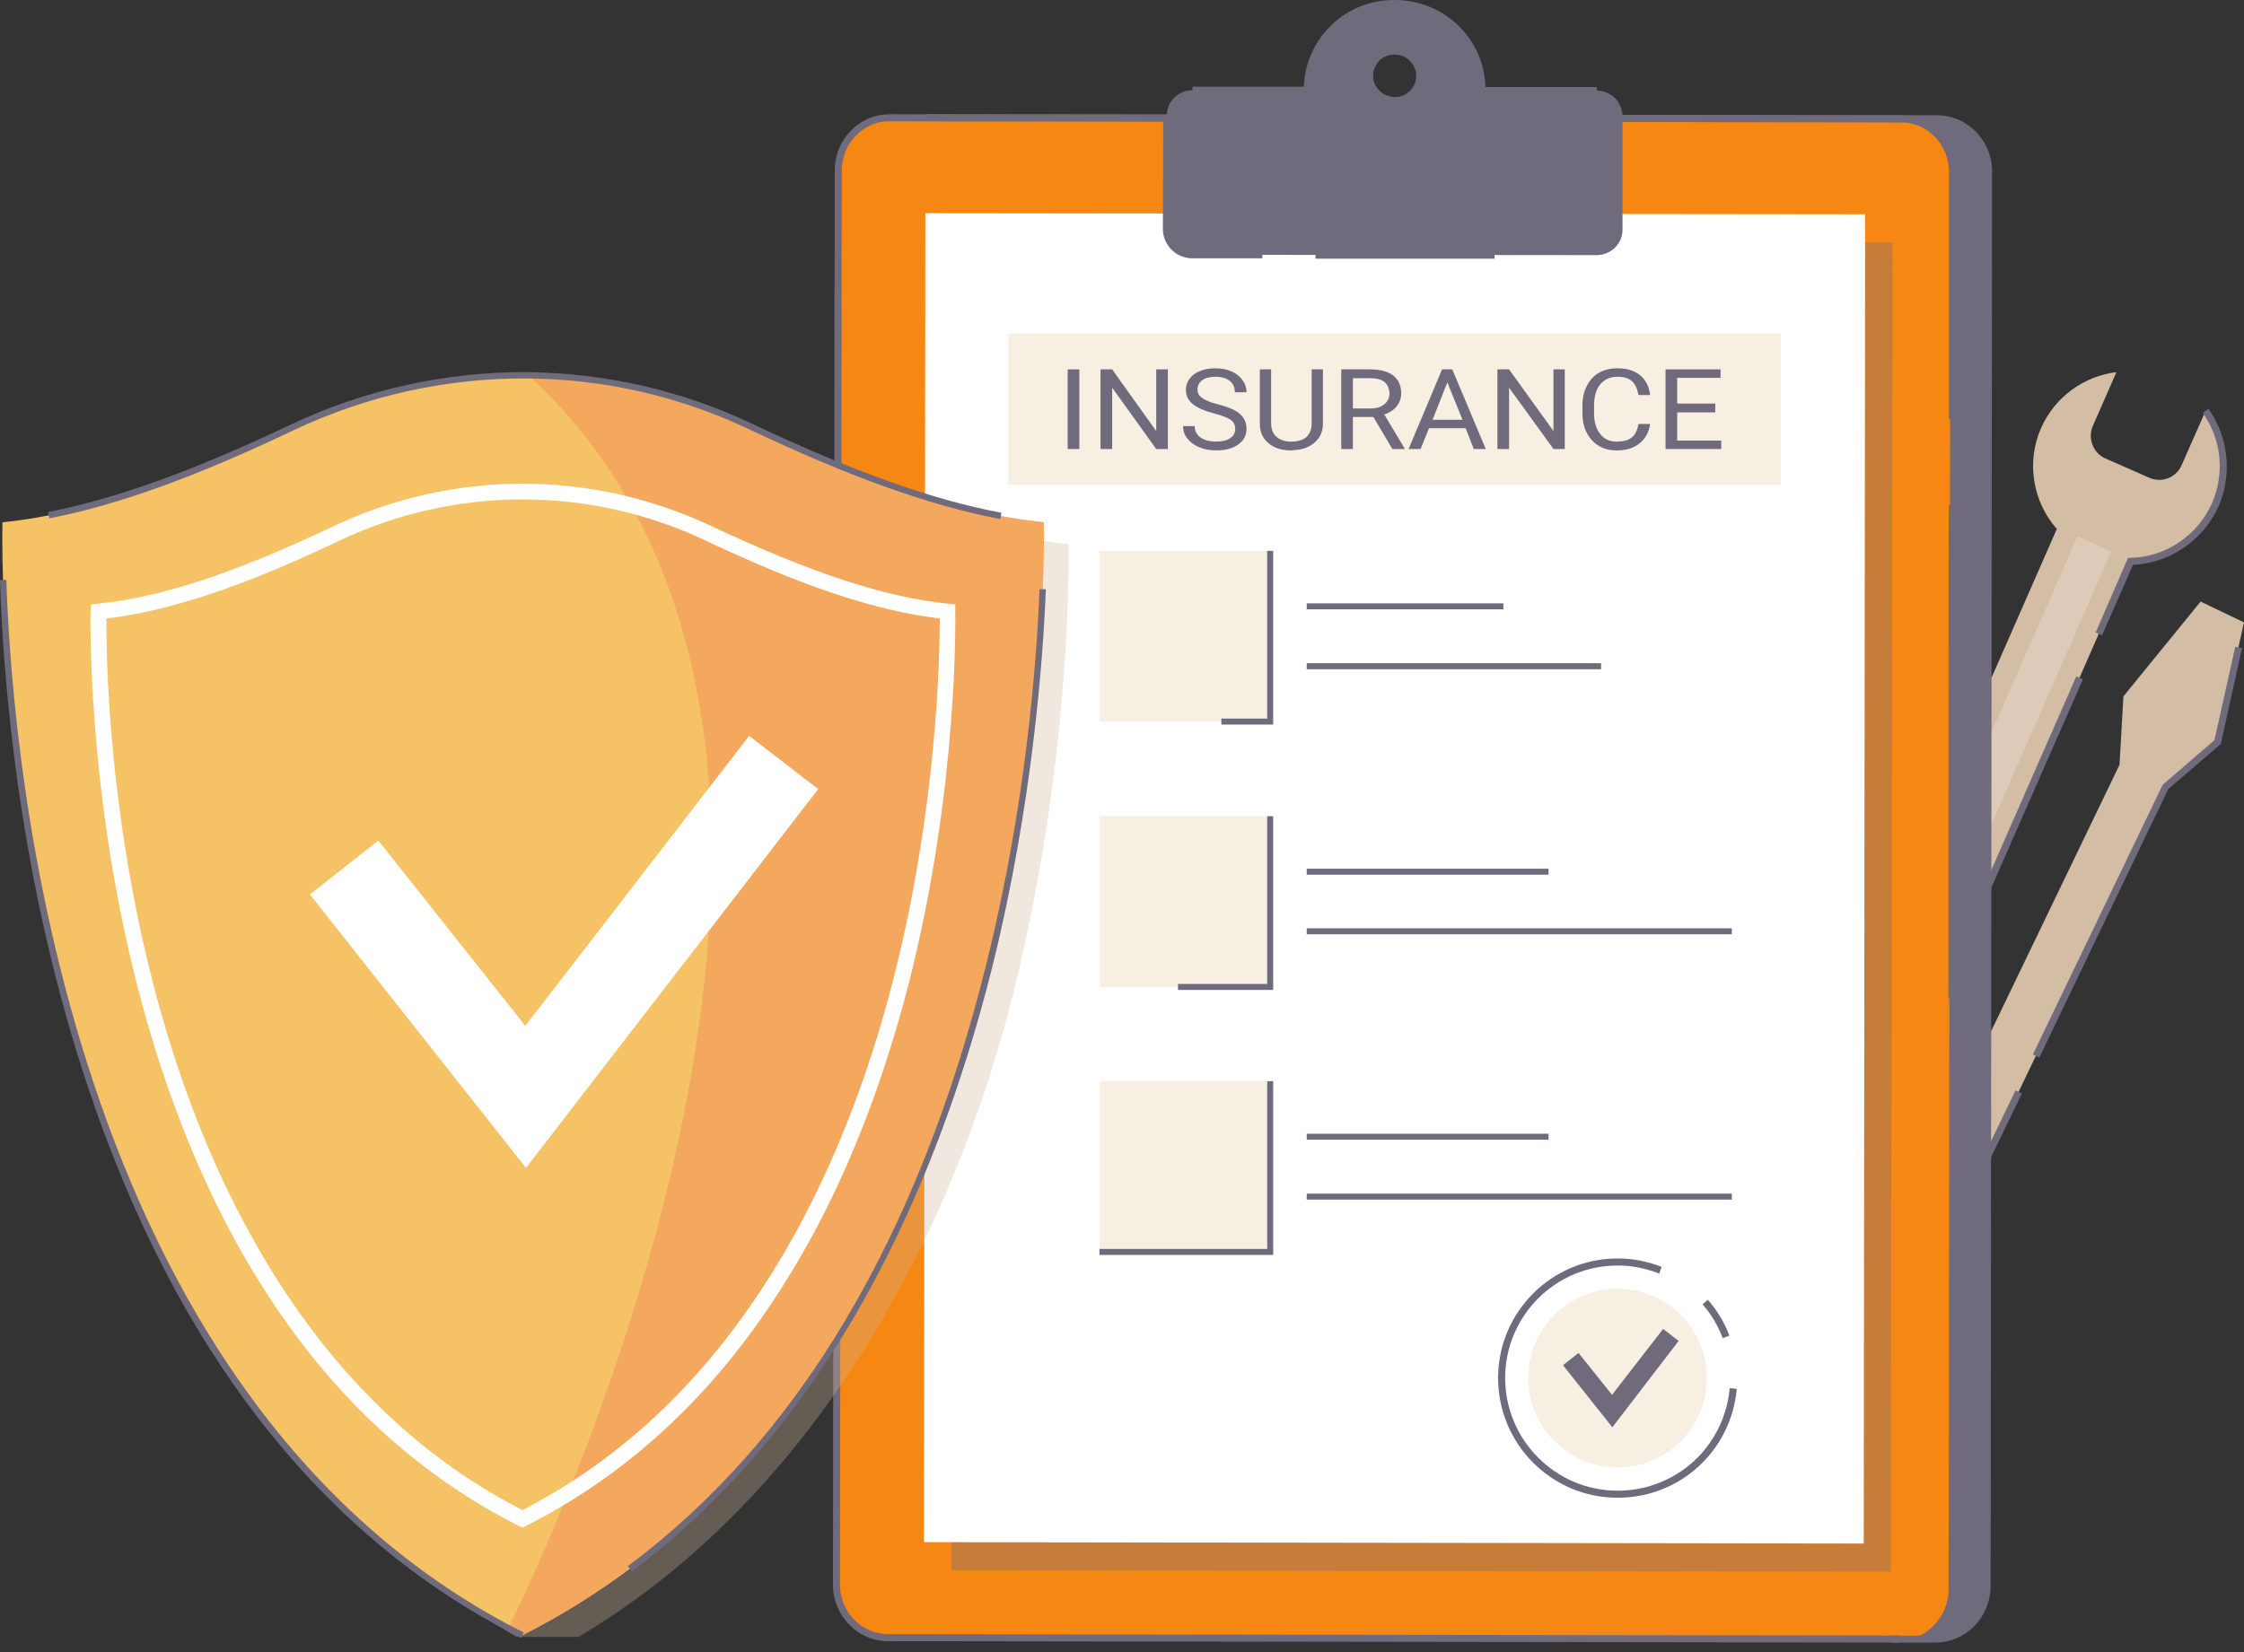 <svg width="205" height="151" viewBox="0 0 205 151" fill="none" xmlns="http://www.w3.org/2000/svg">
<rect x="0" y="0" width="205" height="151" fill="#333333" stroke="none"/>
<path d="M202.361 46.116C200.976 49.304 197.884 51.204 194.632 51.301L177.403 90.621L170.641 87.658L187.901 48.338C185.744 45.891 185.068 42.316 186.452 39.128C187.74 36.23 190.413 34.362 193.344 34.008L191.186 38.935C190.703 40.062 191.218 41.414 192.346 41.898L196.371 43.669C197.498 44.152 198.818 43.636 199.301 42.509L201.491 37.55C203.198 39.965 203.649 43.186 202.361 46.116Z" fill="#D3BDA5"/>
<path d="M175.193 90.686L172.102 89.334L189.781 49.016L192.873 50.4L175.193 90.686Z" fill="#DDCAB8"/>
<path d="M192.025 58.062L191.445 57.804L194.408 50.977H194.633C197.854 50.913 200.784 48.916 202.072 45.986C203.264 43.281 202.942 40.125 201.235 37.742L201.75 37.355C203.586 39.932 203.94 43.345 202.684 46.243C201.299 49.367 198.24 51.46 194.859 51.621L192.025 58.062Z" fill="#6F6B7D"/>
<path d="M177.541 91.073L176.961 90.816L189.681 61.801L190.293 62.058L177.541 91.073Z" fill="#6F6B7D"/>
<path d="M202.581 67.79L197.815 71.912L178.751 111.521L174.5 109.589L193.629 69.883L193.983 63.635L201.035 54.973L204.996 56.873L202.581 67.79Z" fill="#D3BDA5"/>
<path d="M179.041 111.648L178.461 111.391L184.129 99.637L184.708 99.927L179.041 111.648Z" fill="#6F6B7D"/>
<path d="M186.298 96.643L185.719 96.353L197.569 71.717L202.303 67.628L204.203 59.094L204.815 59.223L202.883 67.982L198.085 72.104L186.298 96.643Z" fill="#6F6B7D"/>
<path d="M176.469 149.975L84.658 149.878C82.017 149.878 79.859 147.72 79.859 145.08L80.02 15.333C80.02 12.693 82.178 10.535 84.819 10.535L176.63 10.664C179.27 10.664 181.428 12.822 181.428 15.462L181.267 145.208C181.267 147.849 179.109 150.007 176.469 149.975Z" fill="#6F6B7D"/>
<path d="M173.218 149.975L81.407 149.878C78.766 149.878 76.609 147.72 76.641 145.08L76.77 15.333C76.77 12.693 78.927 10.535 81.568 10.535L173.379 10.664C176.02 10.664 178.177 12.822 178.177 15.462L178.016 145.208C178.016 147.849 175.859 150.007 173.218 149.975Z" fill="#F68712"/>
<path d="M174.319 150.102C173.74 150.102 173.192 150.102 172.87 150.102V149.458C173.836 149.49 176.767 149.458 176.799 149.458C177.958 149.458 179.085 149.007 179.891 148.138C180.728 147.268 181.211 146.141 181.211 144.918L181.34 15.719C181.372 13.207 179.375 11.178 176.96 11.178L84.602 11.082V10.438L176.96 10.534C179.73 10.534 182.016 12.853 181.984 15.719L181.855 144.918C181.855 146.302 181.307 147.623 180.374 148.589C179.407 149.555 178.152 150.102 176.799 150.102C176.767 150.102 175.479 150.102 174.319 150.102Z" fill="#6F6B7D"/>
<path d="M173.508 150.102L81.15 149.974C78.348 149.974 76.094 147.655 76.094 144.789L76.255 15.59C76.255 14.205 76.77 12.917 77.736 11.951C78.67 10.953 79.958 10.438 81.311 10.438L173.669 10.534C176.439 10.534 178.693 12.853 178.693 15.719V38.293H178.049V15.719C178.049 13.207 176.084 11.178 173.669 11.178L81.311 11.082C80.119 11.049 79.024 11.532 78.187 12.402C77.35 13.239 76.899 14.399 76.899 15.59L76.738 144.821C76.738 147.301 78.702 149.329 81.15 149.329L173.508 149.458V150.102Z" fill="#6F6B7D"/>
<path d="M178.636 91.236H177.992L178.024 46.184H178.668L178.636 91.236Z" fill="#6F6B7D"/>
<g opacity="0.36">
<path d="M172.735 143.625L86.914 143.496L87.043 22.059L172.896 22.155L172.735 143.625Z" fill="#6F6B7D"/>
</g>
<path d="M170.26 141.051L84.406 140.922L84.535 19.484L170.389 19.581L170.26 141.051Z" fill="white"/>
<path d="M116.024 65.954H100.438V50.336H116.024V65.954Z" fill="#F7EFE2"/>
<path d="M116.024 90.172H100.438V74.586H116.024V90.172Z" fill="#F7EFE2"/>
<path d="M116.024 114.419H100.438V98.801H116.024V114.419Z" fill="#F7EFE2"/>
<path d="M116.312 66.212H111.578V65.665H115.765V50.336H116.312V66.212Z" fill="#6F6B7D"/>
<path d="M116.312 90.462H107.617V89.915H115.765V74.586H116.312V90.462Z" fill="#6F6B7D"/>
<path d="M116.314 114.677H100.438V114.129H115.766V98.801H116.314V114.677Z" fill="#6F6B7D"/>
<path d="M137.344 55.68H119.375V55.133H137.344V55.68Z" fill="#6F6B7D"/>
<path d="M146.265 61.153H119.375V60.605H146.265V61.153Z" fill="#6F6B7D"/>
<path d="M141.466 79.93H119.375V79.383H141.466V79.93Z" fill="#6F6B7D"/>
<path d="M158.212 85.376H119.375V84.828H158.212V85.376Z" fill="#6F6B7D"/>
<path d="M141.466 104.149H119.375V103.602H141.466V104.149Z" fill="#6F6B7D"/>
<path d="M158.212 109.622H119.375V109.074H158.212V109.622Z" fill="#6F6B7D"/>
<path fill-rule="evenodd" clip-rule="evenodd" d="M145.875 8.277C147.163 8.277 148.225 9.339 148.225 10.627V20.997C148.225 22.285 147.163 23.315 145.842 23.315L108.938 23.283C107.617 23.283 106.555 22.221 106.555 20.932L106.587 10.563C106.587 9.275 107.65 8.244 108.938 8.244H119.436C119.436 4.509 122.044 1.192 125.78 0.483C130.9 -0.515 135.409 3.317 135.376 8.18V8.277H145.875ZM129.677 7.439C130.031 5.797 128.582 4.348 126.907 4.702C126.07 4.895 125.361 5.572 125.2 6.409C124.814 8.051 126.295 9.468 127.97 9.114C128.807 8.921 129.483 8.277 129.677 7.439Z" fill="#6F6B7D"/>
<path fill-rule="evenodd" clip-rule="evenodd" d="M115.316 23.605H108.939C108.199 23.605 107.522 23.315 107.039 22.832C106.524 22.317 106.234 21.64 106.234 20.932L106.267 10.562H106.911L106.878 20.932C106.878 21.479 107.104 21.995 107.49 22.349C107.877 22.735 108.392 22.961 108.939 22.961H115.316V23.605ZM127.424 9.5C126.716 9.5 126.039 9.242 125.524 8.727C124.912 8.115 124.655 7.213 124.848 6.344C125.073 5.378 125.846 4.637 126.812 4.412C127.714 4.218 128.648 4.476 129.292 5.12C129.904 5.732 130.161 6.634 129.968 7.503C129.743 8.469 128.97 9.242 128.004 9.435C127.81 9.478 127.617 9.5 127.424 9.5ZM127.392 4.991C127.242 4.991 127.091 5.002 126.941 5.024C126.233 5.185 125.653 5.764 125.492 6.473C125.331 7.149 125.524 7.793 126.007 8.276C126.49 8.759 127.166 8.952 127.875 8.824C128.583 8.662 129.163 8.083 129.324 7.374C129.485 6.698 129.292 6.054 128.809 5.571C128.455 5.185 127.939 4.991 127.392 4.991ZM145.876 8.598H135.056V8.179C135.088 5.957 134.058 3.832 132.319 2.383C130.548 0.934 128.165 0.322 125.814 0.805C122.304 1.481 119.76 4.605 119.76 8.244V8.566H119.438H108.939V7.922H119.116C119.244 4.122 121.982 0.902 125.717 0.161C128.229 -0.322 130.805 0.29 132.738 1.9C134.573 3.413 135.636 5.603 135.7 7.954H145.876V8.598Z" fill="#6F6B7D"/>
<path d="M136.539 23.64H120.18V22.996H136.539V23.64Z" fill="#6F6B7D"/>
<path d="M162.691 44.316H92.102V30.469H162.691V44.316Z" fill="#F7EFE2"/>
<path d="M98.602 41.032H97.539V33.754H98.602V41.032Z" fill="#6F6B7D"/>
<path d="M106.69 41.032H105.627L101.602 35.428V41.032H100.539V33.754H101.602L105.627 39.389V33.754H106.69V41.032Z" fill="#6F6B7D"/>
<path d="M110.912 37.778C110.01 37.542 109.356 37.252 108.948 36.909C108.54 36.565 108.336 36.136 108.336 35.621C108.336 35.062 108.583 34.59 109.076 34.204C109.592 33.839 110.246 33.656 111.041 33.656C111.599 33.656 112.093 33.753 112.522 33.946C112.952 34.139 113.284 34.408 113.52 34.751C113.757 35.073 113.875 35.438 113.875 35.846H112.812C112.812 35.417 112.662 35.073 112.361 34.816C112.039 34.558 111.599 34.429 111.041 34.429C110.526 34.429 110.118 34.536 109.817 34.751C109.538 34.966 109.398 35.256 109.398 35.621C109.398 35.921 109.538 36.168 109.817 36.361C110.096 36.576 110.569 36.769 111.234 36.941C111.9 37.113 112.415 37.295 112.78 37.488C113.166 37.703 113.445 37.95 113.617 38.229C113.789 38.508 113.875 38.83 113.875 39.195C113.875 39.775 113.628 40.247 113.134 40.612C112.619 40.977 111.943 41.16 111.105 41.16C110.547 41.16 110.032 41.063 109.559 40.87C109.087 40.676 108.722 40.408 108.465 40.065C108.207 39.743 108.078 39.367 108.078 38.938H109.141C109.141 39.367 109.313 39.71 109.656 39.968C110.021 40.226 110.504 40.355 111.105 40.355C111.663 40.355 112.093 40.247 112.393 40.032C112.694 39.839 112.844 39.56 112.844 39.195C112.844 38.83 112.705 38.551 112.426 38.358C112.146 38.165 111.642 37.971 110.912 37.778Z" fill="#6F6B7D"/>
<path d="M120.858 33.754V38.713C120.858 39.4 120.622 39.958 120.15 40.388C119.677 40.839 119.044 41.086 118.25 41.128L117.96 41.161C117.08 41.161 116.382 40.935 115.867 40.484C115.351 40.055 115.094 39.465 115.094 38.713V33.754H116.124V38.681C116.124 39.218 116.285 39.626 116.607 39.905C116.929 40.205 117.38 40.355 117.96 40.355C118.561 40.355 119.023 40.216 119.345 39.937C119.667 39.636 119.828 39.218 119.828 38.681V33.754H120.858Z" fill="#6F6B7D"/>
<path fill-rule="evenodd" clip-rule="evenodd" d="M125.462 38.101H123.594V41.032H122.531V33.754H125.172C126.074 33.754 126.771 33.936 127.265 34.301C127.759 34.688 128.006 35.235 128.006 35.944C128.006 36.395 127.866 36.792 127.587 37.135C127.308 37.479 126.932 37.726 126.46 37.876L128.328 41V41.032H127.201L125.462 38.101ZM123.594 37.328H125.204C125.741 37.328 126.159 37.2 126.46 36.942C126.761 36.706 126.922 36.384 126.943 35.976C126.922 35.525 126.771 35.171 126.492 34.913C126.192 34.677 125.762 34.559 125.204 34.559H123.594V37.328Z" fill="#6F6B7D"/>
<path fill-rule="evenodd" clip-rule="evenodd" d="M133.897 39.132H130.547L129.775 41.032H128.68L131.739 33.754H132.673L135.732 41.032H134.637L133.897 39.132ZM130.869 38.359H133.607L132.222 34.945L130.869 38.359Z" fill="#6F6B7D"/>
<path d="M142.948 41.032H141.917L137.86 35.428V41.032H136.797V33.754H137.86L141.917 39.389V33.754H142.948V41.032Z" fill="#6F6B7D"/>
<path d="M150.745 38.744C150.638 39.496 150.316 40.086 149.779 40.516C149.264 40.945 148.566 41.16 147.686 41.16C146.742 41.16 145.99 40.848 145.432 40.226C144.852 39.603 144.562 38.776 144.562 37.746V37.038C144.562 36.351 144.702 35.749 144.981 35.234C145.239 34.719 145.614 34.322 146.108 34.043C146.581 33.785 147.139 33.656 147.783 33.656C148.642 33.656 149.329 33.871 149.844 34.3C150.359 34.73 150.66 35.331 150.745 36.104H149.683C149.575 35.503 149.371 35.073 149.071 34.816C148.77 34.558 148.341 34.429 147.783 34.429C147.117 34.429 146.591 34.654 146.205 35.105C145.818 35.556 145.625 36.211 145.625 37.07V37.778C145.625 38.551 145.808 39.174 146.173 39.646C146.538 40.118 147.042 40.355 147.686 40.355C148.287 40.355 148.738 40.236 149.039 40C149.361 39.764 149.575 39.346 149.683 38.744H150.745Z" fill="#6F6B7D"/>
<path d="M156.697 37.683H153.219V40.259H157.244V41.032H152.156V33.754H157.18V34.527H153.219V36.878H156.697V37.683Z" fill="#6F6B7D"/>
<g opacity="0.32">
<path d="M92.744 90.043C92.744 90.086 92.733 90.129 92.711 90.172C87.978 109.558 77.479 131.521 59.124 145.368C57.127 146.871 55.034 148.277 52.844 149.587H47.176C1.641 122.826 3.67 49.725 3.67 49.725C11.656 48.92 20.576 45.538 29.883 41.062C36.614 37.81 43.859 36.232 51.105 36.328C57.996 36.393 64.856 37.971 71.232 41.03C80.603 45.506 89.588 48.92 97.606 49.725C97.606 49.725 98.089 68.242 92.744 90.043Z" fill="#D1B397"/>
</g>
<path d="M90.426 88.046C90.426 88.089 90.415 88.132 90.394 88.174C85.595 107.561 76.127 129.523 57.546 143.338C54.519 145.593 51.234 147.654 47.724 149.425C47.295 149.21 46.866 148.995 46.436 148.781C-1.901 123.115 0.225 47.727 0.225 47.727C8.308 46.922 17.357 43.509 26.76 39.033C33.587 35.812 40.929 34.234 48.272 34.299C55.228 34.363 62.151 35.941 68.624 39C78.124 43.509 87.238 46.922 95.353 47.727C95.353 47.727 95.836 66.244 90.426 88.046Z" fill="#F5C266"/>
<path d="M90.427 88.044C90.427 88.087 90.416 88.13 90.395 88.173C85.468 107.495 75.936 129.232 57.548 143.337C54.52 145.591 51.236 147.652 47.726 149.423C47.296 149.208 46.867 148.994 46.438 148.779C51.815 137.798 84.244 67.305 48.273 34.297C55.229 34.361 62.153 35.939 68.625 38.998C78.125 43.507 87.239 46.92 95.354 47.726C95.354 47.726 95.837 66.242 90.427 88.044Z" fill="#F4A85D"/>
<path fill-rule="evenodd" clip-rule="evenodd" d="M47.722 139.601L47.4 139.44C38.062 134.738 30.172 127.396 23.989 117.606C19.062 109.845 15.197 100.506 12.492 89.879C7.887 71.781 8.274 56.002 8.274 55.84L8.306 55.229L8.95 55.164C14.682 54.585 21.477 52.363 30.333 48.144C41.378 42.895 54.034 42.895 65.08 48.112C74.032 52.33 80.859 54.585 86.624 55.164L87.268 55.229V55.84C87.268 56.002 87.622 71.781 83.017 89.879C80.28 100.506 76.415 109.845 71.456 117.606C65.273 127.396 57.383 134.738 48.044 139.44L47.722 139.601ZM9.723 56.517C9.691 59.608 9.852 73.681 13.909 89.557C18.063 105.884 27.306 127.525 47.722 137.991C68.139 127.525 77.414 105.884 81.6 89.525C85.658 73.681 85.851 59.608 85.851 56.517C80.054 55.84 73.227 53.554 64.468 49.4C53.841 44.376 41.604 44.376 30.945 49.432C22.25 53.586 15.487 55.84 9.723 56.517Z" fill="white"/>
<path d="M47.596 149.682C47.113 149.457 46.694 149.232 46.308 149.006C28.854 139.764 16.005 123.083 8.083 99.478C1.739 80.575 0.29 62.251 0 53.009L0.58 52.977C1.127 69.948 6.022 126.979 46.566 148.523C46.952 148.716 47.371 148.942 47.854 149.167L47.596 149.682Z" fill="#6F6B7D"/>
<path d="M57.706 143.594L57.352 143.111C72.906 131.55 83.919 113.033 90.102 88.108C90.124 88.043 90.134 88.001 90.134 87.979C93.741 73.488 94.707 60.381 94.965 53.844H95.544C95.287 60.413 94.288 73.584 90.714 88.108C90.692 88.151 90.682 88.194 90.682 88.237C87.912 99.314 84.112 109.33 79.379 117.96C73.55 128.587 66.272 137.218 57.706 143.594Z" fill="#6F6B7D"/>
<path d="M91.387 47.434C84.978 46.211 77.733 43.635 68.49 39.255C62.114 36.228 55.287 34.65 48.235 34.585C40.925 34.521 33.55 36.131 26.884 39.287C17.899 43.57 10.783 46.146 4.503 47.37L4.406 46.79C10.621 45.567 17.674 43.023 26.626 38.772C33.357 35.584 40.86 33.941 48.267 34.006C55.384 34.102 62.275 35.68 68.748 38.74C77.926 43.087 85.139 45.663 91.483 46.855L91.387 47.434Z" fill="#6F6B7D"/>
<path d="M48.053 106.723L28.312 81.734L34.56 76.806L47.989 93.745L68.438 67.242L74.749 72.105L48.053 106.723Z" fill="white"/>
<path d="M155.929 125.917C155.929 130.425 152.29 134.097 147.781 134.097C143.273 134.097 139.602 130.425 139.602 125.917C139.602 121.408 143.273 117.77 147.781 117.77C152.29 117.77 155.929 121.408 155.929 125.917Z" fill="#F7EFE2"/>
<path d="M147.297 130.426L142.789 124.758L144.206 123.631L147.265 127.463L151.935 121.441L153.352 122.536L147.297 130.426Z" fill="#6F6B7D"/>
<path d="M147.776 136.866C141.754 136.866 136.859 131.971 136.859 125.917C136.859 119.895 141.754 115 147.776 115C149.161 115 150.513 115.258 151.802 115.773L151.576 116.385C150.352 115.902 149.097 115.644 147.776 115.644C142.108 115.644 137.503 120.249 137.503 125.917C137.503 131.585 142.108 136.222 147.776 136.222C153.122 136.222 157.534 132.196 158.017 126.851L158.661 126.915C158.146 132.583 153.476 136.866 147.776 136.866Z" fill="#6F6B7D"/>
<path d="M157.375 122.28C156.956 121.153 156.344 120.122 155.539 119.188L156.022 118.77C156.859 119.736 157.536 120.831 157.986 122.054L157.375 122.28Z" fill="#6F6B7D"/>
</svg>
